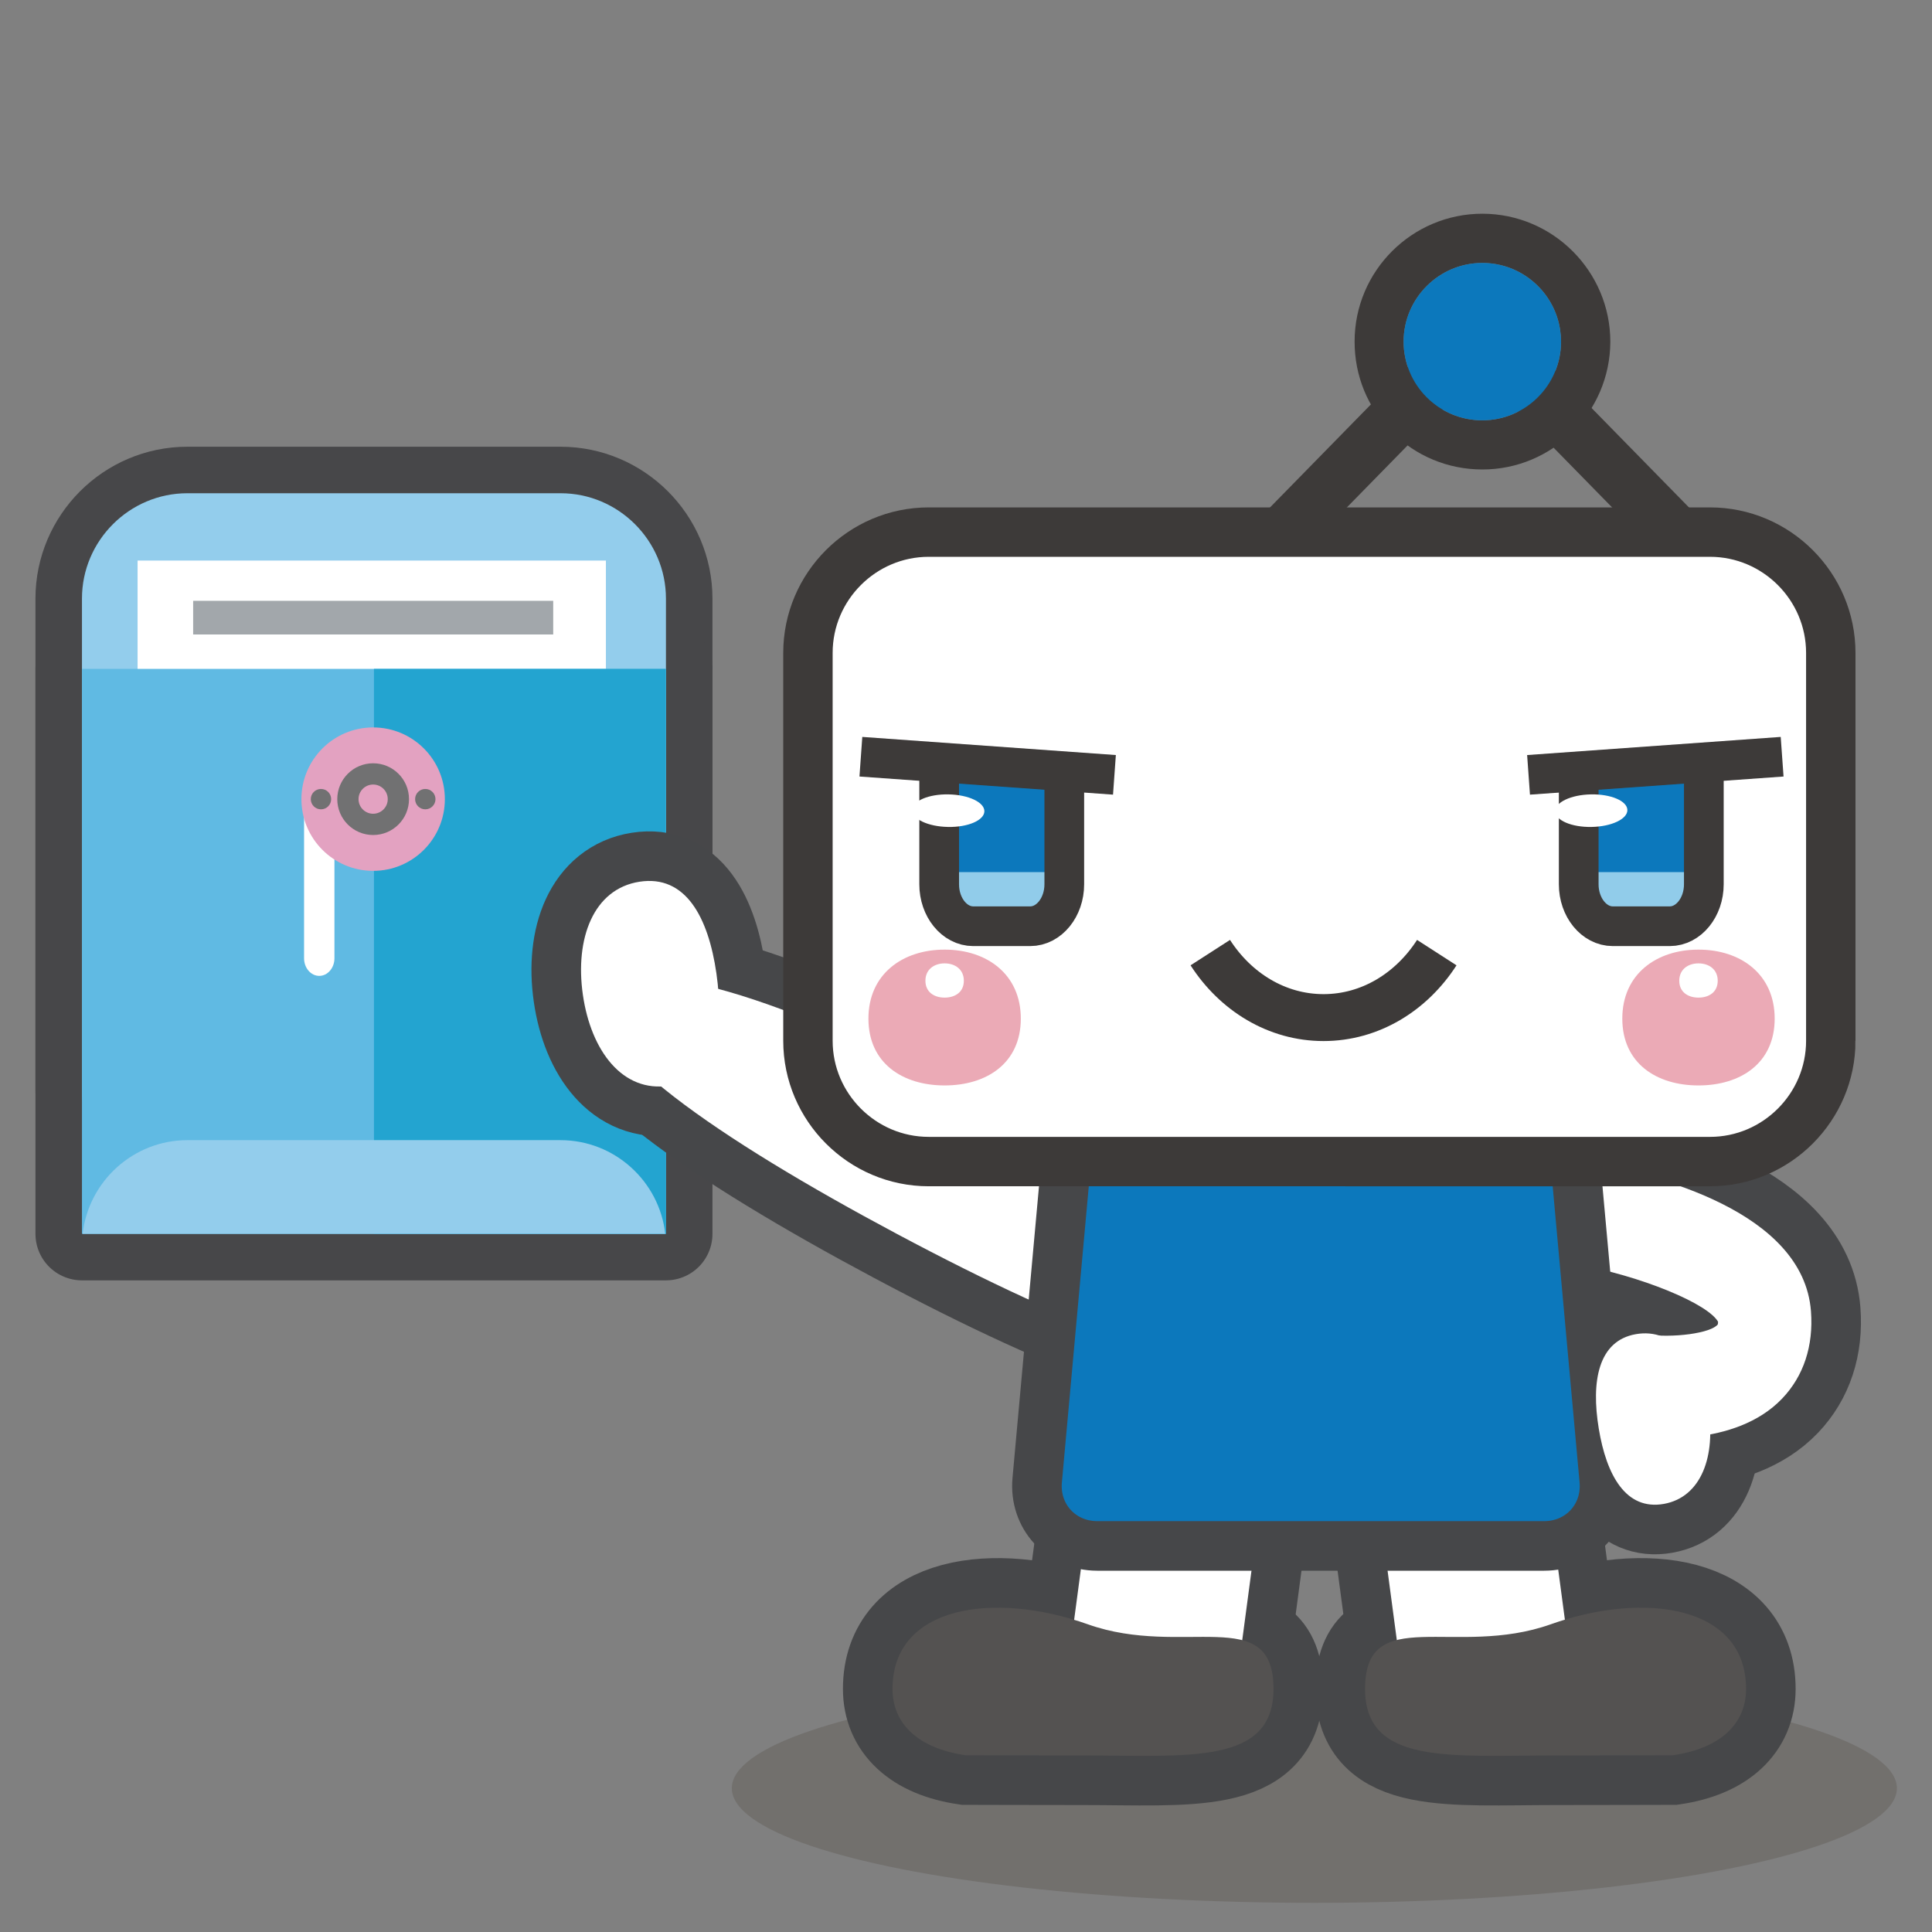 <?xml version="1.0" encoding="utf-8"?>
<!-- Generator: Adobe Illustrator 12.0.0, SVG Export Plug-In . SVG Version: 6.00 Build 51448)  -->
<!DOCTYPE svg PUBLIC "-//W3C//DTD SVG 1.1//EN" "http://www.w3.org/Graphics/SVG/1.1/DTD/svg11.dtd">
<svg  version="1.1" xmlns="http://www.w3.org/2000/svg" xmlns:xlink="http://www.w3.org/1999/xlink" width="220" height="220" viewBox="-12.598 88 220 220"
	 style="overflow:visible;enable-background:new -12.598 88 220 220;" xml:space="preserve">
<rect x="-12.598" y="88" width="220" height="220" fill="#808080" stroke="none"/>
<g id="レイヤー_1">
	<g>
		<g>
			<path style="fill:#D08FB3;" d="M63.235,212.166c0,6.6-5.4,12-12,12h-42.5c-6.6,0-12-5.4-12-12v-56c0-6.6,5.4-12,12-12h42.5
				c6.6,0,12,5.4,12,12V212.166z"/>
			<path style="fill:none;stroke:#474749;stroke-width:10.592;stroke-linecap:round;stroke-linejoin:round;" d="M63.235,212.166
				c0,6.6-5.4,12-12,12h-42.5c-6.6,0-12-5.4-12-12v-56c0-6.6,5.4-12,12-12h42.5c6.6,0,12,5.4,12,12V212.166z"/>
		</g>
		
			<rect x="-3.265" y="164.167" style="fill:#D08FB3;stroke:#474749;stroke-width:10.592;stroke-linecap:round;stroke-linejoin:round;" width="66.5" height="64.333"/>
	</g>
	<g>
		<g>
			<path style="fill:#93CDEC;" d="M63.235,212.166c0,6.6-5.4,12-12,12h-42.5c-6.6,0-12-5.4-12-12v-56c0-6.6,5.4-12,12-12h42.5
				c6.6,0,12,5.4,12,12V212.166z"/>
		</g>
		<rect x="3.069" y="151.833" style="fill:#FFFFFF;" width="53.328" height="64.167"/>
		<rect x="-3.265" y="164.167" style="fill:#60BAE3;" width="66.5" height="64.333"/>
		<rect x="29.985" y="164.167" style="fill:#23A4D0;" width="33.25" height="64.333"/>
		<path style="fill:#93CDEC;" d="M63.156,228.5c-0.669-5.979-5.771-10.668-11.921-10.668h-42.5c-6.149,0-11.252,4.689-11.921,10.668
			H63.156z"/>
		<rect x="9.397" y="156.416" style="fill:#A2A7AB;" width="41" height="3.833"/>
		<g>
			<path style="fill:#FFFFFF;" d="M25.485,197.125c0,1.1-0.778,2-1.729,2c-0.951,0-1.729-0.9-1.729-2v-16.5c0-1.1,0.778-2,1.729-2
				c0.951,0,1.729,0.9,1.729,2V197.125z"/>
		</g>
		<g>
			<circle style="fill:#E3A2C1;" cx="29.892" cy="179" r="8.167"/>
			<circle style="fill:#717172;" cx="29.892" cy="179" r="4.084"/>
			<g>
				<circle style="fill:#717172;" cx="23.952" cy="179" r="1.16"/>
				<circle style="fill:#717172;" cx="35.831" cy="179" r="1.16"/>
			</g>
			<circle style="fill:#E3A2C1;" cx="29.892" cy="178.999" r="1.663"/>
		</g>
	</g>
	<ellipse style="opacity:0.5;fill:#65605A;" cx="137.07" cy="291.628" rx="66.333" ry="13.05"/>
	<g>
		<path style="fill:#CACACB;stroke:#464749;stroke-width:11.291;" d="M60.221,188.404c5.244-0.813,7.836,4.024,8.76,10.437
			c0.923,6.418-0.164,11.979-5.411,12.792c-5.244,0.812-8.873-3.94-9.795-10.354C52.853,194.867,54.975,189.22,60.221,188.404z"/>
	</g>
	<path style="fill:#CACACB;stroke:#464749;stroke-width:11.291;" d="M130.23,240.813c-2.88,5.405-20.225-1.394-40.662-12.287
		c-20.439-10.893-36.23-21.757-33.35-27.161c2.881-5.403,21.029,0.464,41.467,11.354
		C118.123,223.614,133.112,235.408,130.23,240.813z"/>
	<path style="fill:#FFFFFF;" d="M130.23,240.813c-2.88,5.405-20.225-1.394-40.662-12.287c-20.439-10.893-36.23-21.757-33.35-27.161
		c2.881-5.403,21.029,0.464,41.467,11.354C118.123,223.614,133.112,235.408,130.23,240.813z"/>
	<g>
		<path style="fill:#FFFFFF;stroke:#464749;stroke-width:11.291;" d="M176.856,259.254c-4.301,0.754-6.522-3.243-7.401-8.581
			c-0.879-5.34-0.083-9.994,4.221-10.749c4.301-0.754,7.375,3.155,8.25,8.493C182.803,253.754,181.158,258.494,176.856,259.254z"/>
	</g>
	<g>
		<path style="fill:#FFFFFF;stroke:#464749;stroke-width:11.291;" d="M166.837,231.958h-0.003c7.335,1.29,15.24,4.527,16.267,6.659
			c-0.016-0.031-0.06-0.155-0.073-0.333c0.025,0.324-0.004,0.5-0.018,0.541c0.004-0.013,0.014-0.03,0.022-0.041
			c-0.725,1.025-5.124,1.628-8.405,1.15l-1.396,11.566c1.913,0.278,11.729,1.381,17.103-4.239c2.447-2.557,3.584-5.996,3.286-9.944
			c-0.867-11.436-17.853-15.616-25.117-16.881L166.837,231.958z"/>
	</g>
	<g>
		<path style="fill:#FFFFFF;" d="M166.837,231.958h-0.003c7.335,1.29,15.24,4.527,16.267,6.659c-0.016-0.031-0.06-0.155-0.073-0.333
			c0.025,0.324-0.004,0.5-0.018,0.541c0.004-0.013,0.014-0.03,0.022-0.041c-0.725,1.025-5.124,1.628-8.405,1.15l-1.396,11.566
			c1.913,0.278,11.729,1.381,17.103-4.239c2.447-2.557,3.584-5.996,3.286-9.944c-0.867-11.436-17.853-15.616-25.117-16.881
			L166.837,231.958z"/>
	</g>
	
		<rect x="145.474" y="258.015" transform="matrix(-0.991 0.132 -0.132 -0.991 344.179 511.611)" style="fill:#CACACB;stroke:#464749;stroke-width:11.291;" width="19.283" height="18.42"/>
	<path style="fill:#765C2F;stroke:#464749;stroke-width:11.291;" d="M142.843,280.317c0,8.691,9.711,7.582,21.691,7.582
		c5.042,0,13.367-0.024,13.367-0.024c5.467-0.802,8.327-3.618,8.327-7.558c0-9.483-11.536-11.16-22.249-7.354
		C153.132,276.816,142.843,270.528,142.843,280.317z"/>
	
		<rect x="145.474" y="258.015" transform="matrix(-0.991 0.132 -0.132 -0.991 344.179 511.611)" style="fill:#FFFFFF;" width="19.283" height="18.42"/>
	<path style="fill:#545251;" d="M142.843,280.317c0,8.691,9.711,7.582,21.691,7.582c5.042,0,13.367-0.024,13.367-0.024
		c5.467-0.802,8.327-3.618,8.327-7.558c0-9.483-11.536-11.16-22.249-7.354C153.132,276.816,142.843,270.528,142.843,280.317z"/>
	
		<rect x="110.503" y="258.014" transform="matrix(0.991 0.132 -0.132 0.991 36.357 -13.531)" style="fill:#CACACB;stroke:#464749;stroke-width:11.291;" width="19.285" height="18.42"/>
	<path style="fill:#765C2F;stroke:#464749;stroke-width:11.291;" d="M132.419,280.317c0,8.691-9.714,7.582-21.692,7.582
		c-5.043,0-13.368-0.024-13.368-0.024c-5.465-0.802-8.325-3.618-8.325-7.558c0-9.483,11.533-11.16,22.247-7.354
		C122.13,276.816,132.419,270.528,132.419,280.317z"/>
	
		<rect x="110.503" y="258.014" transform="matrix(0.991 0.132 -0.132 0.991 36.357 -13.531)" style="fill:#FFFFFF;" width="19.285" height="18.42"/>
	<g>
		<path style="fill:#0C78BC;" d="M118.908,191.92c-4.141,0-7.834,3.374-8.209,7.496l-5.189,57.125
			c-0.375,4.123,2.705,7.496,6.846,7.496h50.879c4.14,0,7.221-3.373,6.847-7.496l-5.19-57.125c-0.374-4.123-4.068-7.496-8.208-7.496
			H118.908z"/>
		<path style="fill:none;stroke:#464749;stroke-width:5.646;" d="M118.908,191.92c-4.141,0-7.834,3.374-8.209,7.496l-5.189,57.125
			c-0.375,4.123,2.705,7.496,6.846,7.496h50.879c4.14,0,7.221-3.373,6.847-7.496l-5.19-57.125c-0.374-4.123-4.068-7.496-8.208-7.496
			H118.908z"/>
	</g>
	<path style="fill:#545251;" d="M132.419,280.317c0,8.691-9.714,7.582-21.692,7.582c-5.043,0-13.368-0.024-13.368-0.024
		c-5.465-0.802-8.325-3.618-8.325-7.558c0-9.483,11.533-11.16,22.247-7.354C122.13,276.816,132.419,270.528,132.419,280.317z"/>
	<g>
		<path style="fill:#FFFFFF;" d="M176.856,259.254c-4.301,0.754-6.522-3.243-7.401-8.581c-0.879-5.34-0.083-9.994,4.221-10.749
			c4.301-0.754,7.375,3.155,8.25,8.493C182.803,253.754,181.158,258.494,176.856,259.254z"/>
	</g>
	<g>
		<path style="fill:#FFFFFF;" d="M60.221,188.404c5.244-0.813,7.836,4.024,8.76,10.437c0.923,6.418-0.164,11.979-5.411,12.792
			c-5.244,0.812-8.873-3.94-9.795-10.354C52.853,194.867,54.975,189.22,60.221,188.404z"/>
	</g>
	<g>
		<line style="fill:#FFFFFF;stroke:#3D3A39;stroke-width:6.251;" x1="154.968" y1="126.818" x2="133.539" y2="148.699"/>
		<line style="fill:#FFFFFF;stroke:#3D3A39;stroke-width:6.251;" x1="156.774" y1="126.818" x2="178.209" y2="148.699"/>
		<g>
			<path style="fill:#FFFFFF;" d="M195.877,206.518c0,7.563-6.188,13.752-13.752,13.752H93.155c-7.563,0-13.751-6.188-13.751-13.752
				v-44.175c0-7.563,6.188-13.751,13.751-13.751h88.969c7.563,0,13.752,6.188,13.752,13.751V206.518z"/>
			<path style="fill:none;stroke:#3D3A39;stroke-width:5.626;" d="M195.877,206.518c0,7.563-6.188,13.752-13.752,13.752H93.155
				c-7.563,0-13.751-6.188-13.751-13.752v-44.175c0-7.563,6.188-13.751,13.751-13.751h88.969c7.563,0,13.752,6.188,13.752,13.751
				V206.518z"/>
		</g>
		<path style="fill:#3D3A39;" d="M141.653,126.879c-0.009,3.893,1.482,7.546,4.22,10.295c2.751,2.761,6.411,4.279,10.302,4.286
			c8.02,0.02,14.565-6.511,14.598-14.533l0,0c0.003-8.021-6.517-14.57-14.55-14.59C148.2,112.329,141.658,118.843,141.653,126.879z
			 M156.183,135.863c-2.399-0.005-4.643-0.944-6.334-2.636c-1.691-1.694-2.617-3.949-2.615-6.348
			c0.012-4.931,4.047-8.943,8.969-8.938c4.492,0.003,8.208,3.321,8.854,7.621c0.064,0.449,0.104,0.892,0.104,1.361
			C165.151,131.86,161.117,135.867,156.183,135.863z"/>
		<path style="fill:#0C78BC;" d="M165.056,125.562c-0.646-4.297-4.361-7.615-8.854-7.619c-4.922-0.007-8.957,4.005-8.969,8.936
			c-0.002,2.398,0.93,4.654,2.615,6.348c1.691,1.692,3.935,2.631,6.334,2.636c4.934,0.001,8.968-4.003,8.978-8.941
			C165.161,126.457,165.121,126.011,165.056,125.562z"/>
		<path style="fill:#FFFFFF;stroke:#3D3A39;stroke-width:5.343;" d="M125.219,196.476c2.888,4.484,7.589,7.399,12.895,7.399
			c5.311,0,10.008-2.915,12.897-7.399"/>
		<path style="fill:#0C78BC;enable-background:new    ;" d="M103.16,175.775l-8.086-1.269c-0.003,0.054-0.008,0.112-0.01,0.171
			l-0.288,14.293c-0.041,2.053,1.565,3.756,3.592,3.8l5.749,0.125c2.025,0.042,3.699-1.586,3.743-3.645l0.251-12.694L103.16,175.775
			z"/>
		<rect x="95.693" y="187.309" style="fill:#91CCEA;" width="12.013" height="4.248"/>
		<path style="fill:none;stroke:#3D3A39;stroke-width:4.521;" d="M108.594,176.053v12.647c0,2.625-1.745,4.772-3.879,4.772h-6.491
			c-2.134,0-3.877-2.146-3.877-4.772v-14.68"/>
		<path style="fill:#FFFFFF;" d="M91.273,180.236c-0.021,1.025,1.804,1.89,4.076,1.929c2.274,0.046,4.125-0.755,4.146-1.778
			c0.018-1.026-1.808-1.889-4.08-1.929C93.146,178.413,91.291,179.209,91.273,180.236z"/>
		<path style="fill:#EBAAB6;" d="M103.644,203.993c0,5.073-3.884,7.608-8.674,7.608c-4.791,0-8.679-2.535-8.679-7.608
			c0-5.071,3.888-7.858,8.679-7.858C99.76,196.135,103.644,198.922,103.644,203.993z"/>
		<line style="fill:none;stroke:#3D3A39;stroke-width:4.521;" x1="85.432" y1="174.169" x2="114.305" y2="176.233"/>
		<path style="fill:#0C78BC;enable-background:new    ;" d="M172.607,175.775l8.087-1.269c0.003,0.054,0.009,0.112,0.009,0.171
			l0.288,14.293c0.041,2.053-1.567,3.756-3.589,3.8l-5.751,0.125c-2.024,0.042-3.695-1.586-3.743-3.645l-0.253-12.694
			L172.607,175.775z"/>
		<rect x="168.063" y="187.309" style="fill:#91CCEA;" width="12.013" height="4.248"/>
		<path style="fill:none;stroke:#3D3A39;stroke-width:4.521;" d="M167.173,176.053v12.647c0,2.625,1.745,4.772,3.88,4.772h6.491
			c2.133,0,3.876-2.146,3.876-4.772v-14.68"/>
		<path style="fill:#FFFFFF;" d="M172.714,180.236c0.019,1.025-1.807,1.89-4.077,1.929c-2.268,0.046-4.124-0.755-4.146-1.778
			c-0.019-1.026,1.808-1.889,4.079-1.929C170.841,178.413,172.697,179.209,172.714,180.236z"/>
		<line style="fill:none;stroke:#3D3A39;stroke-width:4.521;" x1="190.336" y1="174.169" x2="161.46" y2="176.233"/>
		<path style="fill:#FFFFFF;" d="M97.157,199.68c0,1.28-0.981,1.92-2.188,1.92c-1.209,0-2.188-0.64-2.188-1.92
			c0-1.278,0.979-1.979,2.188-1.979C96.175,197.701,97.157,198.402,97.157,199.68z"/>
		<path style="fill:#EBAAB6;" d="M189.487,203.993c0,5.073-3.883,7.608-8.677,7.608c-4.789,0-8.674-2.535-8.674-7.608
			c0-5.071,3.885-7.858,8.674-7.858C185.604,196.135,189.487,198.922,189.487,203.993z"/>
		<path style="fill:#FFFFFF;" d="M183.002,199.68c0,1.28-0.979,1.92-2.191,1.92c-1.206,0-2.188-0.64-2.188-1.92
			c0-1.278,0.981-1.979,2.188-1.979C182.023,197.701,183.002,198.402,183.002,199.68z"/>
	</g>
</g>
<g id="レイヤー_2">
</g>
</svg>

